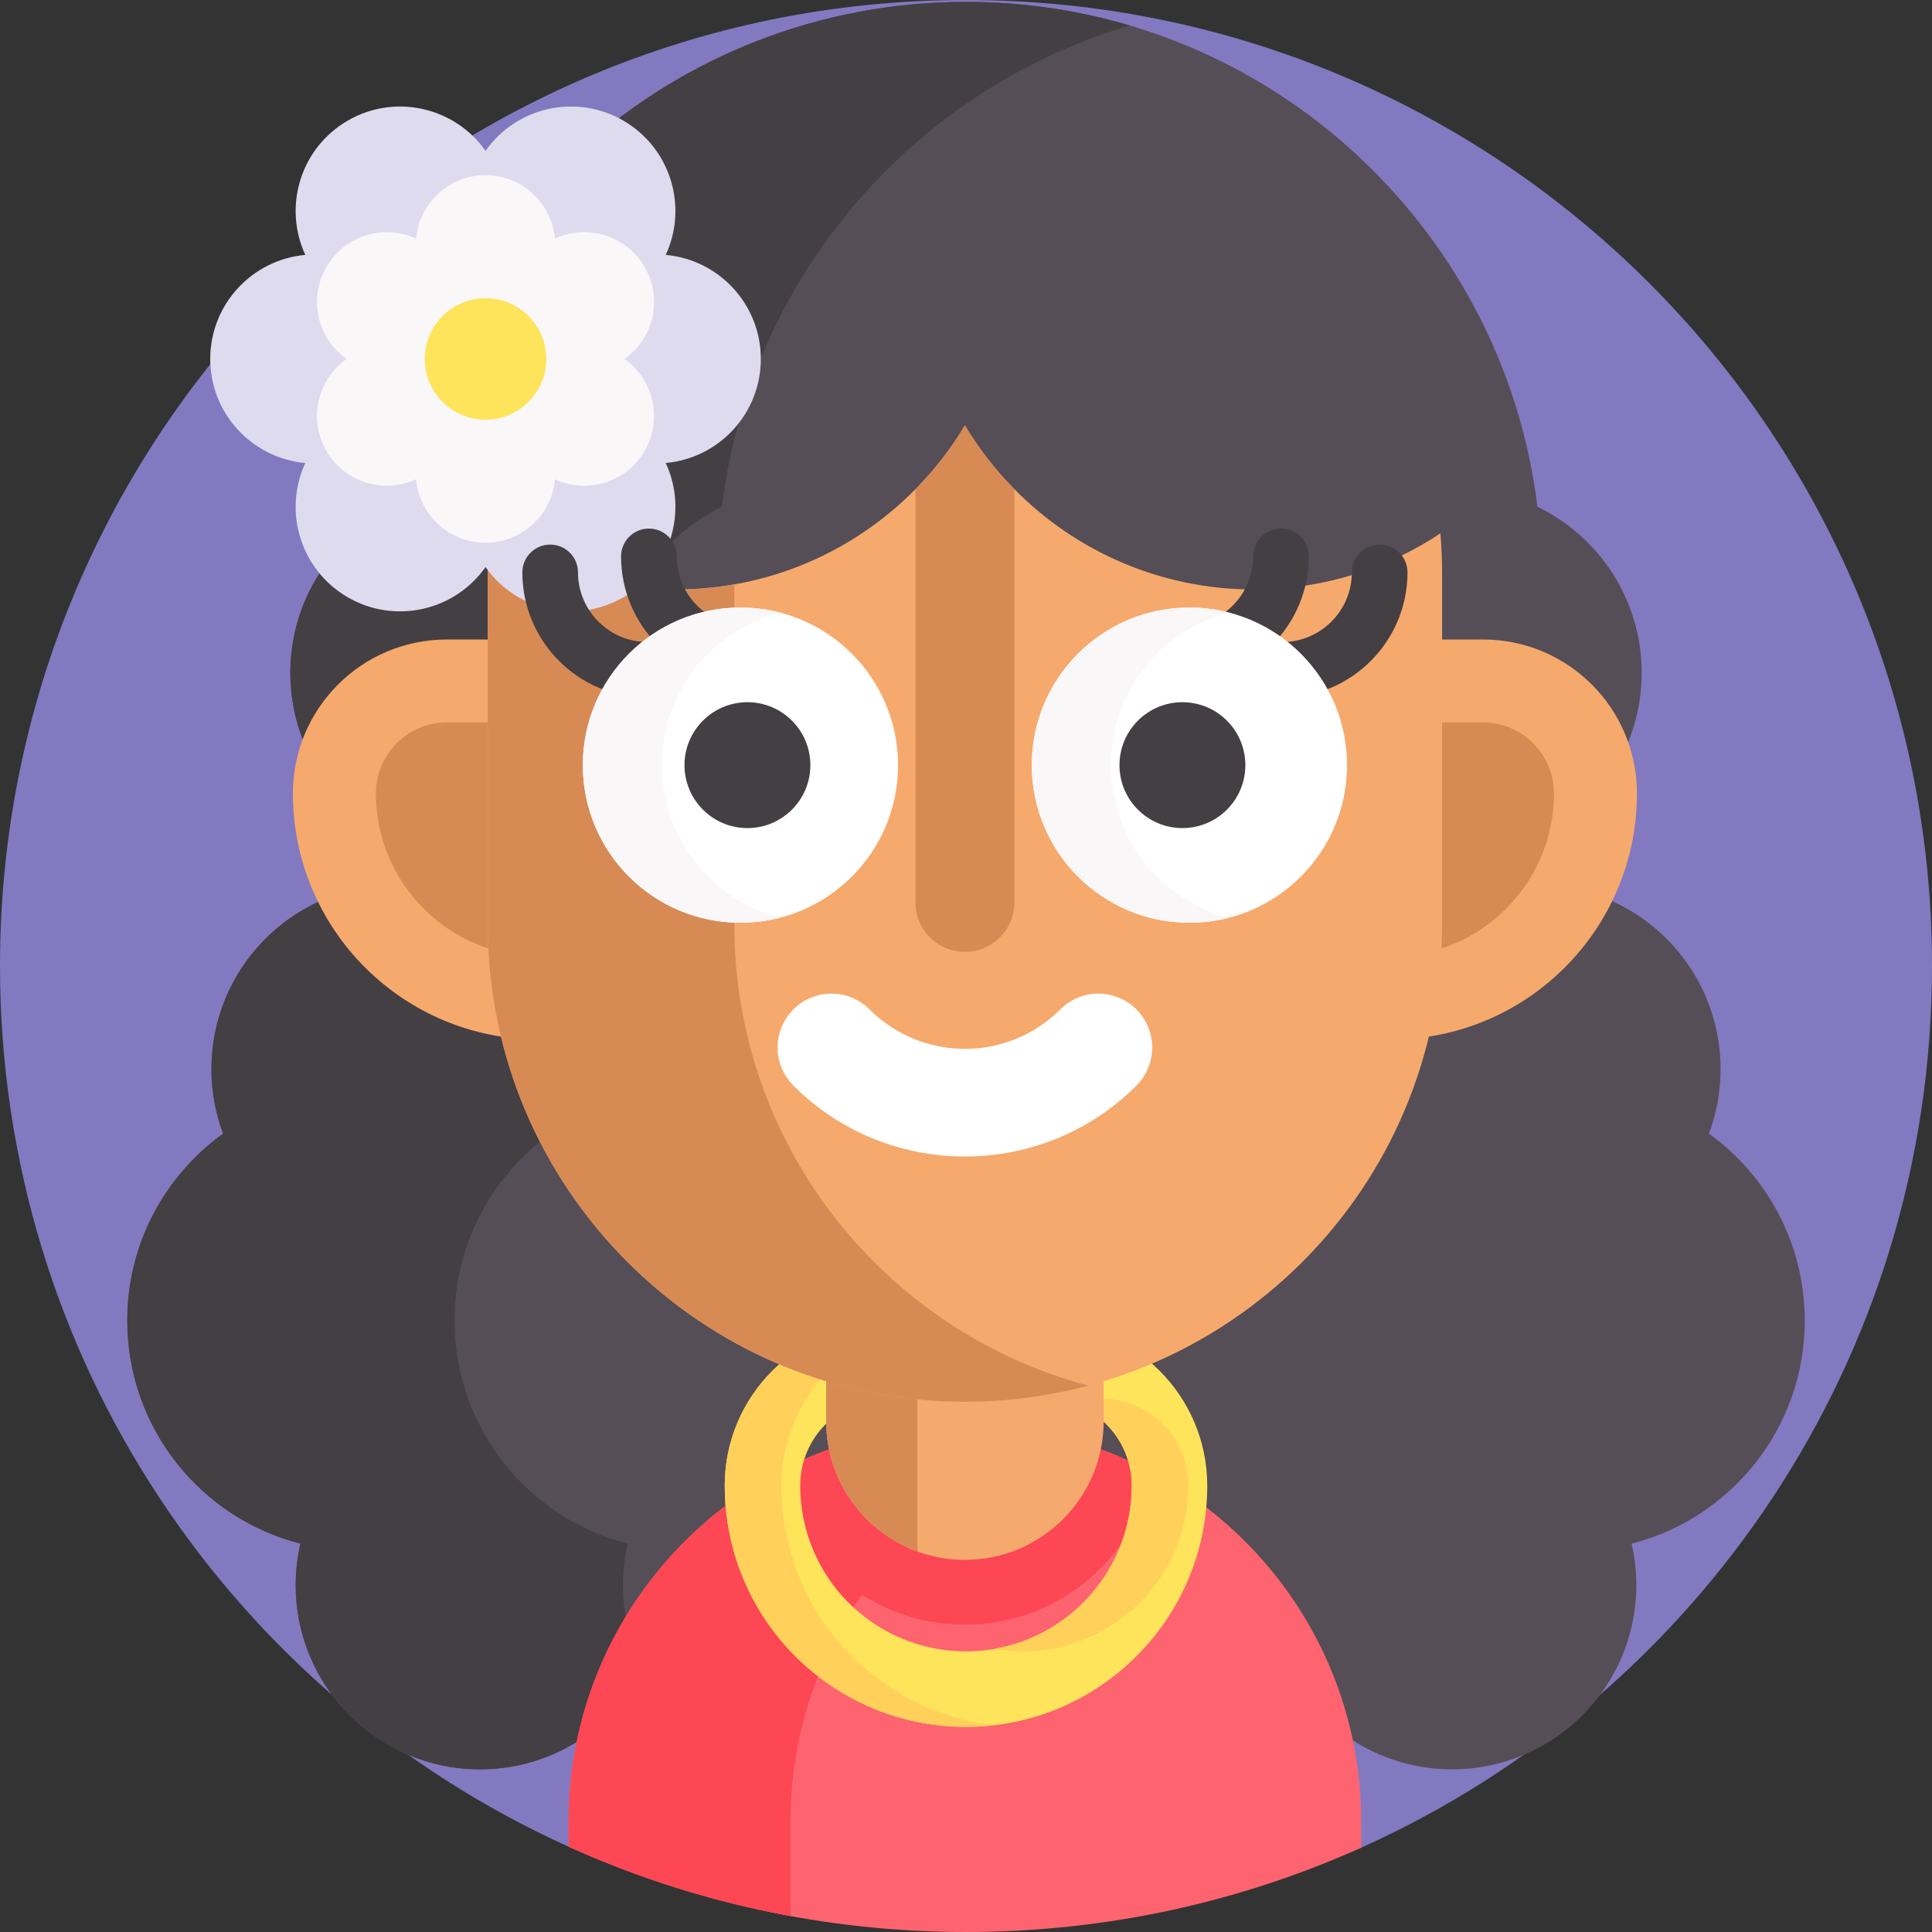 <svg id="Capa_1" enable-background="new 0 0 512 512" height="512" viewBox="0 0 512 512" width="512" xmlns="http://www.w3.org/2000/svg"><rect x="0" y="0" width="512" height="512" fill="#333333" stroke="none"/><g><path d="m512 256c0 104.06-62.1 193.63-151.26 233.65-31.97 14.36-67.42-2.67-104.74-2.67-15.88 0-31.42-1.45-46.49-4.22-20.57-3.77-40.28 15.02-58.82 6.64-88.86-40.15-150.69-129.56-150.69-233.4 0-141.38 114.62-256 256-256s256 114.62 256 256z" fill="#8379c1"/><g><path d="m335.967 420.054c0 26.973 21.866 48.839 48.839 48.839s48.839-21.866 48.839-48.839c0-3.776-.443-7.446-1.254-10.976 26.379-6.732 45.886-30.649 45.886-59.124 0-20.4-10.021-38.449-25.398-49.528 1.994-5.328 3.091-11.093 3.091-17.117 0-26.484-21.084-48.029-47.381-48.802v-12.797c15.717-8.116 26.47-24.502 26.47-43.411 0-19.369-11.276-36.104-27.622-44-9.258-75.409-73.525-133.805-151.437-133.805-77.912 0-142.179 58.395-151.437 133.805-16.345 7.896-27.622 24.631-27.622 44 0 18.908 10.753 35.295 26.47 43.411v12.797c-26.297.773-47.381 22.318-47.381 48.802 0 6.024 1.097 11.789 3.091 17.117-15.377 11.079-25.398 29.128-25.398 49.528 0 28.476 19.507 52.393 45.886 59.124-.811 3.53-1.254 7.2-1.254 10.976 0 26.973 21.866 48.839 48.839 48.839s48.839-21.866 48.839-48.839" fill="#554e56"/><path d="m256.01.501c15.066 0 29.626 2.183 43.365 6.256-21.806 6.436-41.565 17.632-58.105 32.36-26.96 24.023-45.334 57.475-49.97 95.18-16.349 7.899-27.624 24.63-27.624 44.006 0 18.903 10.757 35.297 26.476 43.41v12.793c-26.296.776-47.382 22.324-47.382 48.8 0 6.031 1.092 11.792 3.083 17.125-15.37 11.072-25.395 29.12-25.395 49.52 0 28.479 19.511 52.4 45.885 59.129-.81 3.533-1.249 7.201-1.249 10.982 0 8.113 1.98 15.753 5.48 22.481-8.146 15.651-24.507 26.352-43.376 26.352-26.971 0-48.833-21.862-48.833-48.833 0-3.781.439-7.449 1.249-10.982-26.375-6.729-45.885-30.65-45.885-59.129 0-20.4 10.025-38.448 25.396-49.52-1.992-5.333-3.094-11.094-3.094-17.125 0-26.476 21.086-48.023 47.382-48.8v-12.793c-15.708-8.113-26.465-24.507-26.465-43.41 0-19.376 11.274-36.107 27.624-44.006 4.636-37.705 23.01-71.157 49.97-95.18 26.969-24.023 62.503-38.616 101.468-38.616z" fill="#433f43"/><path d="m360.74 482.76v6.89c-31.97 14.36-67.42 22.35-104.74 22.35-37.54 0-73.19-8.08-105.31-22.6v-6.64c0-28.99 11.75-55.25 30.76-74.26 7.23-7.22 15.5-13.4 24.58-18.28 14.79-7.96 31.72-12.479 49.69-12.479 17.98 0 34.9 4.52 49.69 12.479 32.93 17.72 55.33 52.52 55.33 92.54z" fill="#fe646f"/><path d="m285.12 381.92c-17.18 5-32.53 14.27-44.85 26.58-19.01 19.01-30.76 45.27-30.76 74.26v25.02c-20.57-3.77-40.28-10-58.82-18.38v-6.64c0-28.99 11.75-55.25 30.76-74.26 19.01-19 45.26-30.76 74.27-30.76 10.2 0 20.07 1.46 29.4 4.18z" fill="#fd4755"/><path d="m305.41 390.22c-4.81 23.03-25.25 40.34-49.69 40.34-6.902-.015-13.32-1.317-19.42-3.84-15.3-6.35-26.83-19.94-30.27-36.5 14.79-7.96 31.72-12.479 49.69-12.479 17.98-.001 34.9 4.519 49.69 12.479z" fill="#fd4755"/><path d="m256.008 457.637c-8.48 0-16.716-1.632-24.477-4.851-23.977-9.957-39.467-33.152-39.467-59.093 0-23.727 19.303-43.03 43.03-43.03h41.808c23.727 0 43.03 19.303 43.03 43.03 0 35.259-28.676 63.944-63.924 63.944zm-20.914-86.974c-12.699 0-23.03 10.331-23.03 23.03 0 17.831 10.65 33.775 27.134 40.62 5.315 2.205 10.973 3.324 16.81 3.324 24.22 0 43.924-19.713 43.924-43.944 0-12.699-10.331-23.03-23.03-23.03z" fill="#fee45a"/><g fill="#ffd15b"><path d="m246.532 452.786c-23.977-9.957-39.467-33.152-39.467-59.093 0-23.727 19.303-43.03 43.03-43.03h-15c-23.727 0-43.03 19.303-43.03 43.03 0 25.941 15.49 49.135 39.467 59.093 7.761 3.219 15.996 4.851 24.477 4.851 2.533 0 5.027-.165 7.484-.453-5.834-.68-11.516-2.14-16.961-4.398z"/><path d="m263.484 436.987c2.466.424 4.977.65 7.524.65 24.22 0 43.924-19.713 43.924-43.944 0-12.699-10.331-23.03-23.03-23.03h-15c12.699 0 23.03 10.331 23.03 23.03 0 21.681-15.779 39.732-36.448 43.294z"/></g><path d="m292.49 323.03v53.58c0 20.3-16.48 36.77-36.77 36.77-4.4 0-8.61-.77-12.51-2.17-.52-.19-1.04-.4-1.56-.61-13.33-5.54-22.71-18.66-22.71-33.99v-53.58z" fill="#f6a96c"/><path d="m243.21 411.21c-.52-.19-1.04-.4-1.56-.61-13.33-5.54-22.71-18.66-22.71-33.99v-21.93h24.15v53.58c0 .99.04 1.97.12 2.95z" fill="#d88a55"/><g><path d="m368.584 275.482h-225.738c-36.022 0-65.223-29.201-65.223-65.223 0-22.526 18.261-40.786 40.786-40.786h274.612c22.526 0 40.786 18.261 40.786 40.786 0 36.021-29.202 65.223-65.223 65.223z" fill="#f6a96c"/><path d="m142.846 253.493c-23.839 0-43.234-19.395-43.234-43.235 0-10.365 8.432-18.798 18.797-18.798h274.612c10.365 0 18.797 8.433 18.797 18.798 0 23.84-19.395 43.235-43.234 43.235z" fill="#d88a55"/></g><path d="m382.17 152.02v93.01c0 34.91-14.15 66.53-37.04 89.41s-54.5 37.04-89.42 37.04c-69.83 0-126.45-56.62-126.45-126.45v-93.01c0-3.6.15-7.17.45-10.69 14.14 9.42 31.11 14.89 49.36 14.89 24.87 0 47.37-10.18 63.54-26.59 5.02-5.07 9.42-10.74 13.1-16.89 3.68 6.15 8.08 11.82 13.11 16.89 16.17 16.41 38.67 26.59 63.54 26.59 18.26 0 35.22-5.47 49.36-14.88.3 3.52.45 7.08.45 10.68z" fill="#f6a96c"/><path d="m268.82 129.63v109.53c0 7.23-5.87 13.1-13.11 13.1-7.23 0-13.1-5.87-13.1-13.1v-109.53c5.02-5.07 9.42-10.74 13.1-16.89 3.68 6.15 8.08 11.82 13.11 16.89z" fill="#d88a55"/><path d="m288.39 367.21c-10.42 2.78-21.37 4.27-32.68 4.27-69.84 0-126.45-56.61-126.45-126.45v-93.01c0-3.6.15-7.17.45-10.69 14.14 9.42 31.11 14.89 49.36 14.89 5.3 0 10.49-.46 15.53-1.35v90.16c0 58.54 39.79 107.79 93.79 122.18z" fill="#d88a55"/><g><path d="m128.671 39.978c-8.159-11.598-23.961-15.261-36.478-8.035-12.517 7.227-17.246 22.743-11.282 35.608-14.124 1.267-25.197 13.12-25.197 27.574 0 14.453 11.073 26.307 25.197 27.574-5.965 12.865-1.236 28.382 11.281 35.608 12.517 7.227 28.319 3.563 36.478-8.035 8.159 11.598 23.961 15.261 36.478 8.035 12.517-7.227 17.246-22.743 11.281-35.608 14.124-1.267 25.197-13.12 25.197-27.574 0-14.453-11.073-26.307-25.197-27.574 5.964-12.865 1.236-28.382-11.281-35.608-12.516-7.227-28.318-3.563-36.477 8.035z" fill="#dedbee"/><path d="m165.491 95.125c7.743-5.448 10.189-15.998 5.364-24.355s-15.185-11.514-23.774-7.532c-.846-9.43-8.76-16.823-18.41-16.823-9.65 0-17.564 7.393-18.41 16.823-8.589-3.982-18.949-.825-23.774 7.532-4.825 8.357-2.379 18.907 5.364 24.355-7.743 5.448-10.189 15.998-5.364 24.355 4.825 8.357 15.185 11.514 23.774 7.532.846 9.43 8.76 16.823 18.41 16.823 9.65 0 17.564-7.393 18.41-16.823 8.589 3.982 18.949.825 23.774-7.532s2.379-18.907-5.364-24.355z" fill="#f9f7f8"/><circle cx="128.671" cy="95.125" fill="#fee45a" r="16.101"/></g><g><g><path d="m171.634 184.898c-18.309 0-33.205-14.896-33.205-33.205 0-4.073 3.302-7.374 7.374-7.374s7.374 3.302 7.374 7.374c0 10.177 8.28 18.456 18.456 18.456 4.073 0 7.374 3.302 7.374 7.374s-3.3 7.375-7.373 7.375z" fill="#433f43"/><path d="m197.791 180.656c-18.309 0-33.205-14.896-33.205-33.205 0-4.073 3.302-7.374 7.374-7.374s7.374 3.302 7.374 7.374c0 10.177 8.28 18.456 18.456 18.456 4.072 0 7.374 3.302 7.374 7.374s-3.301 7.375-7.373 7.375z" fill="#433f43"/><circle cx="196.221" cy="202.771" fill="#fff" r="41.769"/><path d="m206.706 243.21c-3.362.865-6.863 1.325-10.49 1.325-23.072 0-41.764-18.692-41.764-41.764s18.692-41.764 41.764-41.764c3.627 0 7.128.46 10.49 1.325-18.008 4.645-31.302 20.98-31.302 40.439 0 19.46 13.293 35.794 31.302 40.439z" fill="#f9f7f8"/><circle cx="198.077" cy="202.771" fill="#433f43" r="16.678"/></g><g><path d="m339.795 184.898c18.309 0 33.205-14.896 33.205-33.205 0-4.073-3.302-7.374-7.374-7.374-4.073 0-7.374 3.302-7.374 7.374 0 10.177-8.28 18.456-18.456 18.456-4.072 0-7.374 3.302-7.374 7.374s3.301 7.375 7.373 7.375z" fill="#433f43"/><path d="m313.639 180.656c18.309 0 33.205-14.896 33.205-33.205 0-4.073-3.302-7.374-7.374-7.374s-7.374 3.302-7.374 7.374c0 10.177-8.28 18.456-18.456 18.456-4.073 0-7.374 3.302-7.374 7.374s3.3 7.375 7.373 7.375z" fill="#433f43"/><circle cx="315.208" cy="202.771" fill="#fff" r="41.769"/><path d="m325.692 243.21c-3.362.865-6.863 1.325-10.49 1.325-23.072 0-41.764-18.692-41.764-41.764s18.692-41.764 41.764-41.764c3.627 0 7.128.46 10.49 1.325-18.008 4.645-31.302 20.98-31.302 40.439.001 19.46 13.294 35.794 31.302 40.439z" fill="#f9f7f8"/><circle cx="313.353" cy="202.771" fill="#433f43" r="16.678"/></g></g><path d="m302.665 269.258c-.438-.616-.935-1.196-1.491-1.752-5.576-5.588-14.62-5.576-20.196 0-13.933 13.933-36.603 13.933-50.537 0-5.576-5.588-14.62-5.576-20.196 0-.545.556-1.042 1.136-1.48 1.752-4.037 5.576-3.54 13.413 1.48 18.432 3.042 3.042 6.31 5.706 9.755 8.015 21.534 14.383 49.886 14.383 71.42 0 3.445-2.309 6.712-4.972 9.755-8.015 5.018-5.02 5.515-12.857 1.49-18.432z" fill="#fff"/></g></g></svg>